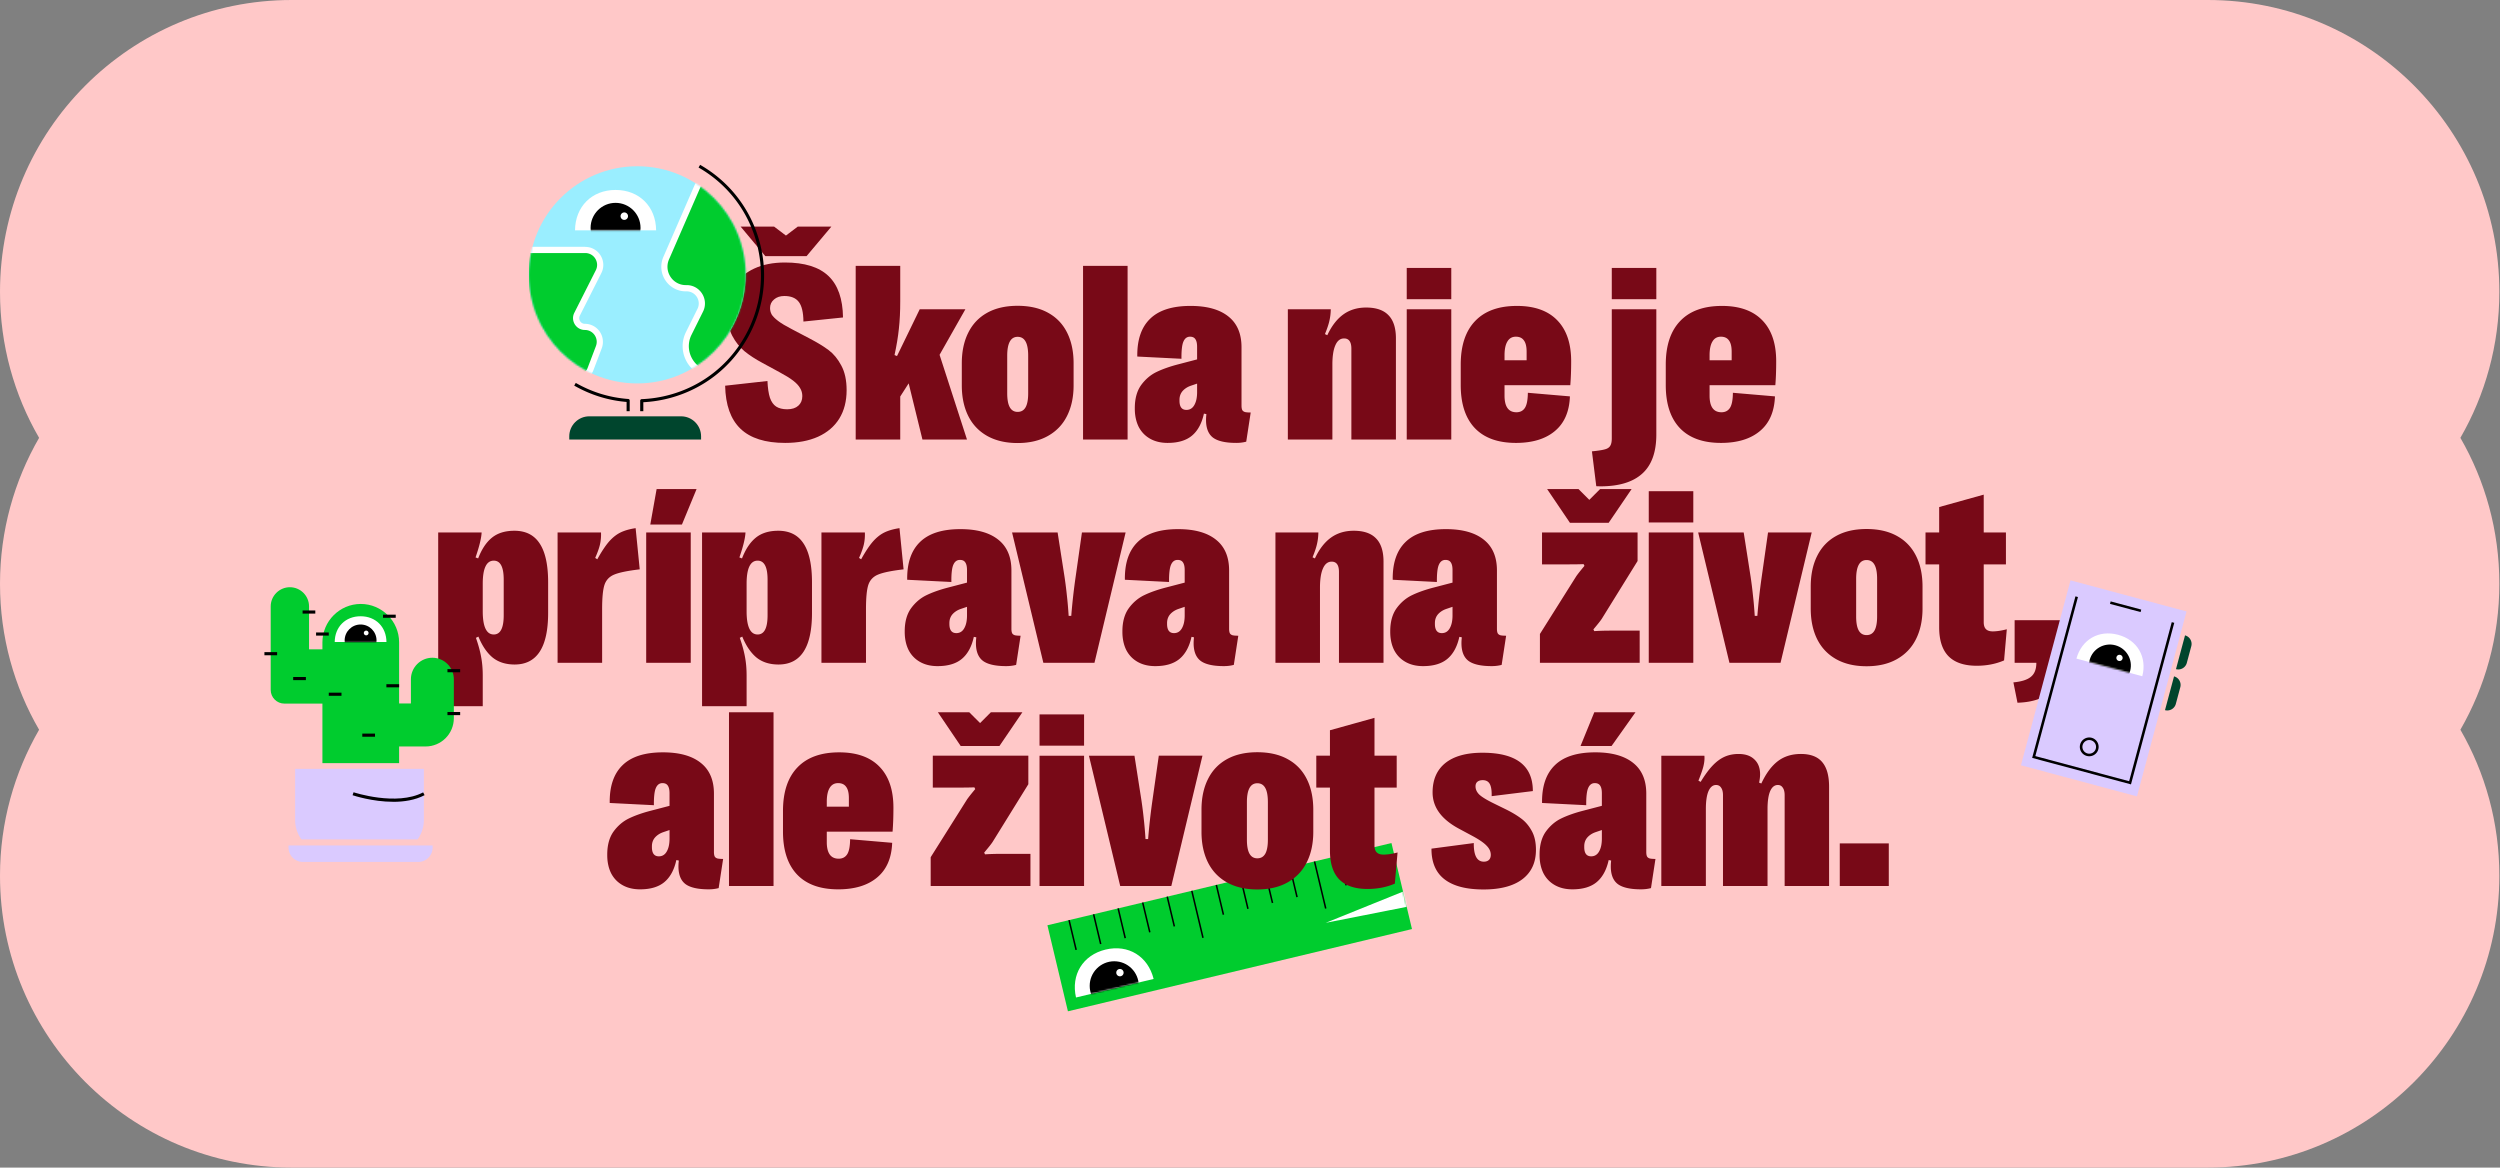 <svg width="1456" height="680" fill="none" xmlns="http://www.w3.org/2000/svg"><rect width="100%" height="100%" fill="#808080" stroke="none"/><path d="M1432.93 255c14.42-24.977 22.69-54.013 22.69-85 0-93.898-76.03-170-169.85-170H169.849C76.034 0 0 76.102 0 170c0 30.987 8.266 60.023 22.771 85C8.344 279.977 0 309.013 0 340c0 30.987 8.266 60.023 22.771 85C8.344 449.977 0 479.013 0 510c0 93.898 76.034 170 169.849 170H1285.77c93.82 0 169.85-76.102 169.85-170 0-30.987-8.27-60.023-22.69-85 14.42-25.055 22.69-54.013 22.69-85 0-30.987-8.27-60.023-22.69-85z" fill="#FFC8C8"/><g clip-path="url(#clip0_3222_2419)"><path d="M810.389 490.982l-200.379 47.9 11.95 50.1 200.379-47.9-11.95-50.1z" fill="#00CC2E"/><mask id="mask0_3222_2419" style="mask-type:luminance" maskUnits="userSpaceOnUse" x="610" y="490" width="213" height="99"><path d="M810.389 490.982l-200.379 47.9 11.95 50.1 200.379-47.9-11.95-50.1z" fill="#fff"/></mask><g mask="url(#mask0_3222_2419)"><path d="M829.378 514.316l-57.271 23.135 57.271-11.306v-11.829z" fill="#fff"/></g><path d="M626.748 553.21l-4.127-17.331m18.42 13.925l-4.127-17.331m18.42 13.905l-4.127-17.331m18.438 13.925l-4.147-17.33m18.44 13.905l-4.147-17.331m20.835 23.981l-6.522-27.387m18.419 13.905l-4.127-17.331m18.42 13.925l-4.127-17.331m18.418 13.905l-4.127-17.331m18.42 13.926l-4.127-17.331m20.836 23.981l-6.543-27.407m18.44 13.905l-4.147-17.311m18.44 13.905l-4.127-17.331" stroke="#000" stroke-width=".9" stroke-linejoin="round"/><path d="M671.859 570.117c-3.241-13.119-14.675-20.273-27.961-17.089-13.286 3.184-20.251 14.732-17.231 27.911l45.212-10.802-.02-.02z" fill="#fff"/><mask id="mask1_3222_2419" style="mask-type:luminance" maskUnits="userSpaceOnUse" x="625" y="552" width="47" height="29"><path d="M671.859 570.117c-3.241-13.119-14.675-20.273-27.961-17.089-13.286 3.184-20.251 14.732-17.231 27.911l45.212-10.802-.02-.02z" fill="#fff"/></mask><g mask="url(#mask1_3222_2419)"><path d="M648.931 588.456c7.894 0 14.293-6.406 14.293-14.308s-6.399-14.308-14.293-14.308c-7.893 0-14.292 6.406-14.292 14.308s6.399 14.308 14.292 14.308z" fill="#000"/></g><path d="M652.253 568.606a2.135 2.135 0 10-.002-4.27 2.135 2.135 0 00.002 4.27z" fill="#fff"/></g><path d="M457.223 257.951c-11.563 0-20.211-2.746-25.944-8.238-5.733-5.492-8.72-13.851-8.961-25.076l24.643-2.746c.193 4.143.674 7.395 1.445 9.755.819 2.361 2.024 4.071 3.614 5.131 1.638 1.06 3.781 1.59 6.431 1.59 2.794 0 4.962-.698 6.504-2.096 1.542-1.397 2.313-3.251 2.313-5.564 0-1.734-.434-3.3-1.301-4.697-.819-1.446-2.168-2.891-4.047-4.336-1.879-1.445-4.529-3.084-7.949-4.914l-9.973-5.42c-4.047-2.168-7.516-4.432-10.406-6.793-2.843-2.361-5.227-5.372-7.154-9.033-1.879-3.71-2.819-8.166-2.819-13.369 0-6.071 1.349-11.298 4.047-15.682 2.698-4.384 6.552-7.733 11.563-10.045 5.058-2.361 11.032-3.541 17.921-3.541 11.418 0 19.873 2.626 25.366 7.877 5.492 5.251 8.31 13.297 8.455 24.137l-23.053 2.384c-.048-5.395-.964-9.226-2.746-11.49-1.734-2.264-4.529-3.396-8.383-3.396-2.457 0-4.456.674-5.998 2.023-1.542 1.301-2.312 2.963-2.312 4.986 0 1.349.313 2.602.939 3.758.674 1.108 1.927 2.361 3.758 3.758 1.831 1.397 4.48 2.987 7.949 4.77l10.189 5.347c4.625 2.409 8.383 4.698 11.274 6.865 2.891 2.168 5.348 5.155 7.371 8.961 2.072 3.806 3.107 8.6 3.107 14.381 0 6.408-1.421 11.924-4.263 16.549-2.843 4.577-6.962 8.094-12.358 10.551-5.347 2.409-11.755 3.613-19.222 3.613zm7.371-125.959h19.584l-14.453 17.199h-23.993l-14.38-17.199h19.511l6.866 5.203 6.865-5.203zM498.354 256V154.828h25.943v20.668c0 5.974-.265 11.298-.795 15.971-.482 4.673-1.325 9.78-2.529 15.32l1.445.578 13.225-27.244h26.593l-15.031 26.522L563.176 256h-25.944l-8.021-32.736-4.914 7.66V256h-25.943z" fill="#780917"/><path d="M592.672 258.023c-6.889 0-12.791-1.373-17.705-4.119-4.866-2.746-8.552-6.624-11.057-11.634-2.505-5.059-3.758-11.009-3.758-17.85v-12.791c0-6.889 1.253-12.839 3.758-17.85 2.505-5.058 6.191-8.937 11.057-11.634 4.866-2.698 10.767-4.047 17.705-4.047 6.937 0 12.839 1.349 17.705 4.047 4.914 2.697 8.624 6.576 11.129 11.634 2.505 5.011 3.758 10.961 3.758 17.85v12.791c0 6.841-1.277 12.791-3.83 17.85-2.506 5.01-6.215 8.888-11.129 11.634-4.866 2.746-10.744 4.119-17.633 4.119zm0-18.138c2.071 0 3.613-.892 4.625-2.674 1.012-1.783 1.517-4.529 1.517-8.238v-21.752c0-3.758-.505-6.528-1.517-8.311-1.012-1.831-2.554-2.746-4.625-2.746-4.047 0-6.07 3.686-6.07 11.057v21.752c0 3.709.505 6.455 1.517 8.238 1.012 1.782 2.529 2.674 4.553 2.674zM656.711 256h-25.943V154.828h25.943V256zm23.353 1.951c-3.95 0-7.371-.819-10.261-2.457-2.891-1.638-5.107-3.95-6.649-6.937-1.493-3.036-2.24-6.552-2.24-10.551v-.289c0-5.541 1.229-10.021 3.686-13.442 2.505-3.42 5.516-5.974 9.033-7.66 3.517-1.686 7.684-3.155 12.502-4.408l11.056-2.891v-7.298c0-2.024-.337-3.517-1.011-4.481-.627-.963-1.662-1.445-3.108-1.445-1.734 0-3.011.939-3.83 2.818-.819 1.831-1.204 5.179-1.156 10.045l-25.727-1.301c-.144-9.683 2.337-17.006 7.444-21.968 5.107-5.011 12.959-7.516 23.558-7.516 9.588 0 16.935 2.047 22.041 6.142 5.107 4.047 7.66 10.021 7.66 17.922v33.893c0 1.204.145 2.096.434 2.674.289.53.795.915 1.518 1.156.771.193 1.903.289 3.396.289l-2.601 16.983c-1.783.481-3.71.722-5.782.722-6.263 0-10.767-1.012-13.513-3.035-2.746-2.072-4.119-5.516-4.119-10.334 0-1.06.072-2.192.216-3.396l-1.445-.29c-1.253 5.734-3.589 10.021-7.01 12.864-3.372 2.794-8.069 4.191-14.092 4.191zm10.913-19.222c1.975 0 3.492-.916 4.552-2.747 1.108-1.878 1.662-4.408 1.662-7.587v-4.987l-3.613 1.229c-1.975.674-3.589 1.71-4.842 3.107-1.204 1.397-1.806 3.108-1.806 5.131v.506c0 3.565 1.349 5.348 4.047 5.348zM750.041 256v-75.879h25.004c-.048 2.409-.313 4.625-.795 6.649-.434 2.023-1.301 4.625-2.602 7.804l1.373.651c2.554-5.444 5.685-9.491 9.395-12.141 3.71-2.65 8.118-3.975 13.225-3.975 5.829 0 10.165 1.494 13.007 4.481 2.891 2.939 4.336 7.443 4.336 13.514V256h-25.943v-52.898c0-3.999-1.421-5.998-4.264-5.998-2.216 0-3.902 1.324-5.058 3.974-1.157 2.602-1.735 6.335-1.735 11.201V256h-25.943zm95.186 0h-25.944v-75.879h25.944V256zm0-81.732h-25.944v-18.211h25.944v18.211zm31.013 50.08v6.07c0 6.456 2.313 9.684 6.938 9.684 2.168 0 3.806-.844 4.914-2.53 1.108-1.686 1.686-4.625 1.734-8.816l24.498 2.096c-.337 8.912-3.276 15.657-8.816 20.234-5.492 4.577-13.032 6.865-22.619 6.865-10.455 0-18.428-2.866-23.92-8.599-5.492-5.782-8.239-14.14-8.239-25.077v-11.923c0-11.081 2.795-19.536 8.383-25.366 5.589-5.877 13.707-8.816 24.354-8.816 10.262 0 18.09 2.794 23.486 8.383 5.396 5.54 8.094 13.489 8.094 23.847 0 5.252-.169 9.901-.506 13.948H876.24zm6.576-28.256c-2.168 0-3.806.939-4.914 2.818-1.108 1.831-1.662 4.505-1.662 8.022v2.89h12.864v-4.986c0-2.987-.53-5.179-1.59-6.576-1.012-1.446-2.578-2.168-4.698-2.168zm44.323 66.773c3.468-.337 5.974-.722 7.515-1.156 1.494-.385 2.53-1.06 3.108-2.023.626-.916.939-2.385.939-4.409v-75.156h25.944v72.916c0 10.262-2.722 17.85-8.166 22.764-5.444 4.962-13.586 7.443-24.426 7.443l-2.385-.072-2.529-20.307zm37.506-88.597h-25.944v-18.211h25.944v18.211zm31.013 50.08v6.07c0 6.456 2.313 9.684 6.942 9.684 2.16 0 3.8-.844 4.91-2.53 1.11-1.686 1.69-4.625 1.73-8.816l24.5 2.096c-.34 8.912-3.27 15.657-8.81 20.234-5.5 4.577-13.04 6.865-22.62 6.865-10.458 0-18.431-2.866-23.923-8.599-5.492-5.782-8.239-14.14-8.239-25.077v-11.923c0-11.081 2.795-19.536 8.383-25.366 5.589-5.877 13.707-8.816 24.349-8.816 10.27 0 18.1 2.794 23.49 8.383 5.4 5.54 8.09 13.489 8.09 23.847 0 5.252-.16 9.901-.5 13.948h-38.302zm6.572-28.256c-2.16 0-3.802.939-4.91 2.818-1.108 1.831-1.662 4.505-1.662 8.022v2.89h12.862v-4.986c0-2.987-.53-5.179-1.59-6.576-1.01-1.446-2.58-2.168-4.7-2.168zM299.576 309.109c6.6 0 11.514 2.481 14.742 7.444 3.276 4.962 4.914 12.502 4.914 22.619v17.777c0 20.042-6.503 30.063-19.511 30.063-5.155 0-9.419-1.349-12.791-4.047-3.325-2.746-6.095-6.817-8.311-12.213l-1.445.723c1.445 4.143 2.457 7.852 3.035 11.129.626 3.276.939 6.889.939 10.839v17.85h-25.943V310.121h25.293c-.144 3.228-1.325 8.07-3.541 14.525l1.518.579c2.071-5.396 4.745-9.419 8.021-12.069 3.324-2.698 7.684-4.047 13.08-4.047zm-11.996 17.416c-4.288 0-6.432 4.505-6.432 13.514v15.899c0 9.057 2.144 13.585 6.432 13.585 3.854 0 5.781-3.733 5.781-11.201v-20.74c0-7.371-1.927-11.057-5.781-11.057zM324.736 386v-75.879h25.293c.097 2.409-.096 4.697-.578 6.865s-1.421 4.818-2.818 7.95l1.228.794c2.457-4.432 4.722-7.852 6.793-10.261 2.12-2.409 4.36-4.192 6.721-5.348 2.361-1.156 5.299-1.999 8.816-2.529l2.385 23.992c-6.986.819-11.924 1.831-14.814 3.035-2.843 1.156-4.746 3.156-5.709 5.998-.916 2.794-1.373 7.516-1.373 14.164V386h-25.944zm77.553 0h-25.943v-75.879h25.943V386zm-5.131-80.504H378.73l3.686-20.668h23.27l-8.528 20.668zm56.09 3.613c6.6 0 11.514 2.481 14.742 7.444 3.276 4.962 4.914 12.502 4.914 22.619v17.777c0 20.042-6.504 30.063-19.511 30.063-5.155 0-9.419-1.349-12.791-4.047-3.325-2.746-6.095-6.817-8.311-12.213l-1.445.723c1.445 4.143 2.457 7.852 3.035 11.129.626 3.276.939 6.889.939 10.839v17.85h-25.943V310.121h25.293c-.145 3.228-1.325 8.07-3.541 14.525l1.517.579c2.072-5.396 4.746-9.419 8.022-12.069 3.324-2.698 7.684-4.047 13.08-4.047zm-11.996 17.416c-4.288 0-6.432 4.505-6.432 13.514v15.899c0 9.057 2.144 13.585 6.432 13.585 3.854 0 5.781-3.733 5.781-11.201v-20.74c0-7.371-1.927-11.057-5.781-11.057zM478.408 386v-75.879h25.293c.097 2.409-.096 4.697-.578 6.865s-1.421 4.818-2.818 7.95l1.228.794c2.457-4.432 4.722-7.852 6.793-10.261 2.12-2.409 4.36-4.192 6.721-5.348 2.361-1.156 5.299-1.999 8.816-2.529l2.385 23.992c-6.986.819-11.924 1.831-14.814 3.035-2.843 1.156-4.746 3.156-5.709 5.998-.916 2.794-1.373 7.516-1.373 14.164V386h-25.944zm67.653 1.951c-3.951 0-7.372-.819-10.262-2.457-2.891-1.638-5.107-3.95-6.649-6.937-1.493-3.036-2.24-6.552-2.24-10.551v-.289c0-5.541 1.229-10.021 3.686-13.442 2.505-3.42 5.516-5.974 9.033-7.66 3.517-1.686 7.684-3.155 12.502-4.408l11.057-2.891v-7.298c0-2.024-.338-3.517-1.012-4.481-.627-.963-1.662-1.445-3.108-1.445-1.734 0-3.011.939-3.83 2.818-.819 1.831-1.204 5.179-1.156 10.045l-25.727-1.301c-.144-9.683 2.337-17.006 7.444-21.968 5.107-5.011 12.959-7.516 23.558-7.516 9.588 0 16.935 2.047 22.041 6.142 5.107 4.047 7.661 10.021 7.661 17.922v33.893c0 1.204.144 2.096.433 2.674.289.53.795.915 1.518 1.156.771.193 1.903.289 3.396.289l-2.601 16.983c-1.783.481-3.71.722-5.782.722-6.263 0-10.767-1.012-13.513-3.035-2.746-2.072-4.119-5.516-4.119-10.334 0-1.06.072-2.192.216-3.396l-1.445-.29c-1.252 5.734-3.589 10.021-7.01 12.864-3.372 2.794-8.069 4.191-14.091 4.191zm10.912-19.222c1.975 0 3.492-.916 4.552-2.747 1.108-1.878 1.663-4.408 1.663-7.587v-4.987l-3.614 1.229c-1.975.674-3.589 1.71-4.842 3.107-1.204 1.397-1.806 3.108-1.806 5.131v.506c0 3.565 1.349 5.348 4.047 5.348zM607.643 386l-18.211-75.879h26.521L620 336.064c.578 3.903 1.036 7.54 1.373 10.913.385 3.324.723 7.226 1.012 11.707h1.517a360.91 360.91 0 012.53-22.62l3.685-25.943h25.438L637.416 386h-29.773zm65.195 1.951c-3.951 0-7.371-.819-10.262-2.457-2.89-1.638-5.107-3.95-6.648-6.937-1.494-3.036-2.24-6.552-2.24-10.551v-.289c0-5.541 1.228-10.021 3.685-13.442 2.505-3.42 5.516-5.974 9.033-7.66 3.517-1.686 7.684-3.155 12.502-4.408l11.057-2.891v-7.298c0-2.024-.337-3.517-1.012-4.481-.626-.963-1.662-1.445-3.107-1.445-1.735 0-3.011.939-3.83 2.818-.819 1.831-1.205 5.179-1.157 10.045l-25.726-1.301c-.145-9.683 2.336-17.006 7.443-21.968 5.107-5.011 12.96-7.516 23.559-7.516 9.587 0 16.934 2.047 22.041 6.142 5.107 4.047 7.66 10.021 7.66 17.922v33.893c0 1.204.144 2.096.434 2.674.289.53.794.915 1.517 1.156.771.193 1.903.289 3.397.289l-2.602 16.983c-1.783.481-3.71.722-5.781.722-6.263 0-10.768-1.012-13.514-3.035-2.746-2.072-4.119-5.516-4.119-10.334 0-1.06.072-2.192.217-3.396l-1.446-.29c-1.252 5.734-3.589 10.021-7.009 12.864-3.373 2.794-8.07 4.191-14.092 4.191zm10.912-19.222c1.975 0 3.493-.916 4.553-2.747 1.108-1.878 1.662-4.408 1.662-7.587v-4.987l-3.613 1.229c-1.976.674-3.59 1.71-4.842 3.107-1.205 1.397-1.807 3.108-1.807 5.131v.506c0 3.565 1.349 5.348 4.047 5.348zM742.814 386v-75.879h25.004c-.048 2.409-.313 4.625-.795 6.649-.433 2.023-1.3 4.625-2.601 7.804l1.373.651c2.553-5.444 5.685-9.491 9.394-12.141 3.71-2.65 8.118-3.975 13.225-3.975 5.829 0 10.165 1.494 13.008 4.481 2.89 2.939 4.336 7.443 4.336 13.514V386h-25.944v-52.898c0-3.999-1.421-5.998-4.263-5.998-2.216 0-3.903 1.324-5.059 3.974-1.156 2.602-1.734 6.335-1.734 11.201V386h-25.944zm86.008 1.951c-3.95 0-7.371-.819-10.261-2.457-2.891-1.638-5.107-3.95-6.649-6.937-1.493-3.036-2.24-6.552-2.24-10.551v-.289c0-5.541 1.228-10.021 3.685-13.442 2.506-3.42 5.517-5.974 9.034-7.66 3.517-1.686 7.684-3.155 12.502-4.408l11.056-2.891v-7.298c0-2.024-.337-3.517-1.011-4.481-.627-.963-1.663-1.445-3.108-1.445-1.734 0-3.011.939-3.83 2.818-.819 1.831-1.204 5.179-1.156 10.045l-25.727-1.301c-.144-9.683 2.337-17.006 7.444-21.968 5.106-5.011 12.959-7.516 23.558-7.516 9.587 0 16.934 2.047 22.041 6.142 5.107 4.047 7.66 10.021 7.66 17.922v33.893c0 1.204.145 2.096.434 2.674.289.53.795.915 1.517 1.156.771.193 1.903.289 3.397.289l-2.602 16.983c-1.782.481-3.709.722-5.781.722-6.263 0-10.767-1.012-13.514-3.035-2.746-2.072-4.119-5.516-4.119-10.334 0-1.06.073-2.192.217-3.396l-1.445-.29c-1.253 5.734-3.589 10.021-7.01 12.864-3.372 2.794-8.07 4.191-14.092 4.191zm10.912-19.222c1.976 0 3.493-.916 4.553-2.747 1.108-1.878 1.662-4.408 1.662-7.587v-4.987l-3.613 1.229c-1.975.674-3.589 1.71-4.842 3.107-1.204 1.397-1.806 3.108-1.806 5.131v.506c0 3.565 1.348 5.348 4.046 5.348zM896.848 386v-16.766l21.101-33.531c.771-1.156 2.385-3.204 4.842-6.142l-.506-1.012c-1.927.096-4.914.144-8.961.144h-15.248v-18.572h55.645v16.621l-20.813 33.604c-.674 1.06-2.312 3.131-4.914 6.215l.506 1.011c2.746-.192 6.143-.289 10.189-.289h16.26V386h-58.101zm35.048-101.172h18.356l-13.369 19.656h-22.547l-13.297-19.656h18.283l6.287 6.287 6.287-6.287zM986.18 386h-25.944v-75.879h25.944V386zm0-81.732h-25.944v-18.211h25.944v18.211zM1007.22 386l-18.21-75.879h26.52l4.05 25.943c.58 3.903 1.03 7.54 1.37 10.913.39 3.324.72 7.226 1.01 11.707h1.52a360.91 360.91 0 012.53-22.62l3.69-25.943h25.43L1036.99 386h-29.77zm79.87 2.023c-6.89 0-12.8-1.373-17.71-4.119-4.87-2.746-8.55-6.624-11.06-11.634-2.5-5.059-3.75-11.009-3.75-17.85v-12.791c0-6.889 1.25-12.839 3.75-17.85 2.51-5.058 6.19-8.937 11.06-11.634 4.87-2.698 10.77-4.047 17.71-4.047 6.93 0 12.84 1.349 17.7 4.047 4.92 2.697 8.62 6.576 11.13 11.634 2.51 5.011 3.76 10.961 3.76 17.85v12.791c0 6.841-1.28 12.791-3.83 17.85-2.51 5.01-6.22 8.888-11.13 11.634-4.87 2.746-10.74 4.119-17.63 4.119zm0-18.138c2.07 0 3.61-.892 4.62-2.674 1.01-1.783 1.52-4.529 1.52-8.238v-21.752c0-3.758-.51-6.528-1.52-8.311-1.01-1.831-2.55-2.746-4.62-2.746-4.05 0-6.07 3.686-6.07 11.057v21.752c0 3.709.5 6.455 1.51 8.238 1.01 1.782 2.53 2.674 4.56 2.674zm64.18 17.849c-7.32 0-12.82-1.854-16.48-5.564-3.61-3.71-5.42-9.322-5.42-16.838v-36.639h-7.95v-18.572h7.95v-14.814l25.95-7.227v22.041h12.93v18.572h-12.93v33.676c0 1.831.43 3.18 1.3 4.047.86.867 2.19 1.301 3.97 1.301 2.27 0 4.99-.41 8.17-1.229l-1.59 18.139c-4.82 2.072-10.12 3.107-15.9 3.107zm21.33 9.684c4.72-.434 8.12-1.518 10.19-3.252 2.12-1.686 3.18-4.408 3.18-8.166h-12.65v-24.787h28.55v19.873c0 9.635-2.22 16.669-6.65 21.102-4.43 4.432-11.18 6.792-20.24 7.082l-2.38-11.852zM372.811 517.951c-3.951 0-7.372-.819-10.262-2.457-2.891-1.638-5.107-3.95-6.649-6.937-1.493-3.036-2.24-6.552-2.24-10.551v-.289c0-5.541 1.229-10.021 3.686-13.442 2.505-3.42 5.516-5.974 9.033-7.66 3.517-1.686 7.684-3.155 12.502-4.408l11.057-2.891v-7.298c0-2.024-.338-3.517-1.012-4.481-.627-.963-1.662-1.445-3.108-1.445-1.734 0-3.011.939-3.83 2.818-.819 1.831-1.204 5.179-1.156 10.045l-25.727-1.301c-.144-9.683 2.337-17.006 7.444-21.968 5.107-5.011 12.959-7.516 23.558-7.516 9.588 0 16.935 2.047 22.041 6.142 5.107 4.047 7.661 10.021 7.661 17.922v33.893c0 1.204.144 2.096.433 2.674.289.53.795.915 1.518 1.156.771.193 1.903.289 3.396.289l-2.601 16.983c-1.783.481-3.71.722-5.782.722-6.263 0-10.767-1.012-13.513-3.035-2.746-2.072-4.119-5.516-4.119-10.334 0-1.06.072-2.192.216-3.396l-1.445-.29c-1.252 5.734-3.589 10.021-7.01 12.864-3.372 2.794-8.069 4.191-14.091 4.191zm10.912-19.222c1.975 0 3.492-.916 4.552-2.747 1.108-1.878 1.663-4.408 1.663-7.587v-4.987l-3.614 1.229c-1.975.674-3.589 1.71-4.842 3.107-1.204 1.397-1.806 3.108-1.806 5.131v.506c0 3.565 1.349 5.348 4.047 5.348zM450.508 516h-25.944V414.828h25.944V516zm31.013-31.652v6.07c0 6.456 2.313 9.684 6.938 9.684 2.168 0 3.806-.844 4.914-2.53 1.108-1.686 1.686-4.625 1.734-8.816l24.498 2.096c-.337 8.912-3.276 15.657-8.816 20.234-5.492 4.577-13.032 6.865-22.619 6.865-10.455 0-18.428-2.866-23.92-8.599-5.492-5.782-8.238-14.14-8.238-25.077v-11.923c0-11.081 2.794-19.536 8.383-25.366 5.588-5.877 13.706-8.816 24.353-8.816 10.262 0 18.091 2.794 23.486 8.383 5.396 5.54 8.094 13.489 8.094 23.847 0 5.252-.168 9.901-.506 13.948h-38.301zm6.577-28.256c-2.168 0-3.806.939-4.914 2.818-1.108 1.831-1.663 4.505-1.663 8.022v2.89h12.864v-4.986c0-2.987-.53-5.179-1.59-6.576-1.012-1.446-2.578-2.168-4.697-2.168zM542.031 516v-16.766l21.102-33.531c.771-1.156 2.385-3.204 4.842-6.142l-.506-1.012c-1.927.096-4.914.144-8.961.144H543.26v-18.572h55.644v16.621l-20.812 33.604c-.675 1.06-2.313 3.131-4.914 6.215l.506 1.011c2.746-.192 6.142-.289 10.189-.289h16.26V516h-58.102zm35.049-101.172h18.356l-13.37 19.656H559.52l-13.297-19.656h18.283l6.287 6.287 6.287-6.287zM631.363 516H605.42v-75.879h25.943V516zm0-81.732H605.42v-18.211h25.943v18.211zM652.404 516l-18.211-75.879h26.522l4.047 25.943c.578 3.903 1.036 7.54 1.373 10.913.385 3.324.722 7.226 1.011 11.707h1.518a360.89 360.89 0 012.529-22.62l3.686-25.943h25.437L682.178 516h-29.774zm79.866 2.023c-6.89 0-12.791-1.373-17.706-4.119-4.865-2.746-8.551-6.624-11.056-11.634-2.505-5.059-3.758-11.009-3.758-17.85v-12.791c0-6.889 1.253-12.839 3.758-17.85 2.505-5.058 6.191-8.937 11.056-11.634 4.866-2.698 10.768-4.047 17.706-4.047 6.937 0 12.839 1.349 17.705 4.047 4.914 2.697 8.623 6.576 11.129 11.634 2.505 5.011 3.757 10.961 3.757 17.85v12.791c0 6.841-1.276 12.791-3.83 17.85-2.505 5.01-6.215 8.888-11.129 11.634-4.866 2.746-10.743 4.119-17.632 4.119zm0-18.138c2.071 0 3.613-.892 4.625-2.674 1.011-1.783 1.517-4.529 1.517-8.238v-21.752c0-3.758-.506-6.528-1.517-8.311-1.012-1.831-2.554-2.746-4.625-2.746-4.047 0-6.071 3.686-6.071 11.057v21.752c0 3.709.506 6.455 1.518 8.238 1.012 1.782 2.529 2.674 4.553 2.674zm64.183 17.849c-7.323 0-12.815-1.854-16.476-5.564-3.614-3.71-5.42-9.322-5.42-16.838v-36.639h-7.95v-18.572h7.95v-14.814l25.943-7.227v22.041h12.936v18.572H800.5v33.676c0 1.831.434 3.18 1.301 4.047.867.867 2.192 1.301 3.974 1.301 2.265 0 4.987-.41 8.166-1.229l-1.589 18.139c-4.818 2.072-10.118 3.107-15.899 3.107zm67.52.289c-10.021 0-17.585-1.975-22.692-5.925-5.107-3.951-7.636-9.901-7.588-17.85l24.643-3.252c-.096 7.227 1.855 10.84 5.853 10.84 1.253 0 2.241-.337 2.963-1.012.723-.722 1.084-1.71 1.084-2.963 0-1.927-.819-3.709-2.457-5.347-1.59-1.687-4.36-3.59-8.31-5.709l-7.805-4.192c-10.213-5.492-15.32-12.526-15.32-21.101 0-7.42 2.481-13.129 7.443-17.127 5.011-3.999 12.213-5.998 21.608-5.998 19.559 0 29.339 7.443 29.339 22.33l-23.992 2.963c.097-3.228-.265-5.589-1.084-7.082-.819-1.494-2.192-2.241-4.119-2.241-1.301 0-2.337.314-3.107.94-.723.626-1.084 1.517-1.084 2.674 0 1.734.722 3.324 2.168 4.769 1.493 1.397 4.191 3.059 8.093 4.987l7.805 3.83c3.372 1.686 6.239 3.42 8.6 5.203 2.409 1.782 4.432 4.167 6.07 7.154 1.638 2.939 2.457 6.6 2.457 10.984 0 7.42-2.626 13.129-7.877 17.127-5.251 3.999-12.815 5.998-22.691 5.998zm51.826-.072c-3.951 0-7.371-.819-10.262-2.457s-5.107-3.95-6.648-6.937c-1.494-3.036-2.241-6.552-2.241-10.551v-.289c0-5.541 1.229-10.021 3.686-13.442 2.505-3.42 5.516-5.974 9.033-7.66 3.517-1.686 7.684-3.155 12.502-4.408l11.057-2.891v-7.298c0-2.024-.337-3.517-1.012-4.481-.626-.963-1.662-1.445-3.107-1.445-1.735 0-3.011.939-3.83 2.818-.819 1.831-1.205 5.179-1.157 10.045l-25.726-1.301c-.145-9.683 2.336-17.006 7.443-21.968 5.107-5.011 12.96-7.516 23.559-7.516 9.587 0 16.934 2.047 22.041 6.142 5.106 4.047 7.66 10.021 7.66 17.922v33.893c0 1.204.144 2.096.433 2.674.29.53.795.915 1.518 1.156.771.193 1.903.289 3.397.289l-2.602 16.983c-1.783.481-3.71.722-5.781.722-6.263 0-10.768-1.012-13.514-3.035-2.746-2.072-4.119-5.516-4.119-10.334 0-1.06.072-2.192.217-3.396l-1.446-.29c-1.252 5.734-3.589 10.021-7.009 12.864-3.373 2.794-8.07 4.191-14.092 4.191zm10.912-19.222c1.975 0 3.493-.916 4.553-2.747 1.108-1.878 1.662-4.408 1.662-7.587v-4.987l-3.614 1.229c-1.975.674-3.589 1.71-4.841 3.107-1.205 1.397-1.807 3.108-1.807 5.131v.506c0 3.565 1.349 5.348 4.047 5.348zm11.851-64.245h-18.066l8.022-19.656h23.992l-13.948 19.656zM967.553 516v-75.879h25.076c.048.289.072.747.072 1.373 0 1.638-.265 3.445-.795 5.42-.53 1.927-1.445 4.505-2.746 7.732l1.301.723c2.457-4.047 4.794-7.226 7.01-9.539 2.264-2.361 4.599-4.071 7.009-5.131 2.41-1.06 5.11-1.59 8.09-1.59 3.95 0 7.01 1.06 9.18 3.18 2.22 2.072 3.33 4.962 3.33 8.672 0 1.397-.2 3.011-.58 4.842l1.3.506c2.74-5.878 5.95-10.214 9.61-13.008 3.66-2.794 8.14-4.192 13.44-4.192 5.59 0 9.71 1.566 12.36 4.698 2.7 3.131 4.05 7.925 4.05 14.381V516h-25.88v-52.826c0-1.927-.36-3.397-1.08-4.408-.67-1.06-1.64-1.59-2.89-1.59-1.93 0-3.42 1.204-4.48 3.613-1.01 2.409-1.52 5.854-1.52 10.334V516h-25.94v-52.826c0-1.927-.36-3.397-1.09-4.408-.67-1.06-1.66-1.59-2.958-1.59-1.879 0-3.348 1.204-4.408 3.613-1.012 2.409-1.518 5.854-1.518 10.334V516h-25.943zm132.477 0h-28.55v-24.787h28.55V516z" fill="#780917"/><g clip-path="url(#clip1_3222_2419)"><path d="M371.138 223.312c34.87 0 63.138-28.315 63.138-63.244 0-34.928-28.268-63.243-63.138-63.243S308 125.14 308 160.068c0 34.929 28.268 63.244 63.138 63.244z" fill="#9AEEFF"/><mask id="mask2_3222_2419" style="mask-type:luminance" maskUnits="userSpaceOnUse" x="308" y="96" width="127" height="128"><path d="M371.138 223.312c34.87 0 63.138-28.315 63.138-63.244 0-34.928-28.268-63.243-63.138-63.243S308 125.14 308 160.068c0 34.929 28.268 63.244 63.138 63.244z" fill="#fff"/></mask><g mask="url(#mask2_3222_2419)"><path d="M416.022 218.263c-5.803 0-11.085-2.957-14.138-7.885-3.052-4.949-3.333-11.004-.743-16.193l6.567-13.216c1.486-2.817 1.406-6.096-.201-8.791-1.626-2.696-4.458-4.305-7.591-4.305h-.461a12.406 12.406 0 01-10.423-5.652 12.503 12.503 0 01-1.004-11.848l19.178-44.074 53.961-4.586v116.53h-45.105l-.04.02z" fill="#00CC2E"/><path d="M459.318 103.684v112.748h-43.297c-11.005 0-18.175-11.586-13.275-21.463l6.567-13.216c3.776-7.141-1.405-15.71-9.418-15.71h-.482c-7.651 0-12.853-7.886-9.78-14.966l18.736-43.088 50.929-4.325m3.634-3.922l-3.916.341-50.928 4.325-2.149.181-.863 1.972-18.737 43.087c-1.928 4.446-1.506 9.515 1.145 13.558a14.206 14.206 0 0011.949 6.478h.462a7.022 7.022 0 016.044 3.419c1.286 2.153 1.366 4.748.181 6.96l-6.607 13.297c-2.872 5.773-2.55 12.472.824 17.963 3.393 5.472 9.237 8.75 15.684 8.75h46.911V99.741z" fill="#fff"/><path d="M286.613 220.556c-2.832 0-5.402-1.327-7.069-3.621-1.647-2.313-2.089-5.169-1.185-7.865l19.319-57.551a8.668 8.668 0 018.254-5.934h34.923a8.622 8.622 0 017.41 4.144 8.683 8.683 0 01.341 8.509L336.095 183a5.093 5.093 0 00.201 4.969 5.07 5.07 0 004.338 2.434 8.734 8.734 0 017.169 3.761 8.7 8.7 0 01.964 8.047l-4.84 12.733c-1.285 3.359-4.538 5.612-8.133 5.612h-49.181z" fill="#00CC2E"/><path d="M340.855 147.375c5.141 0 8.474 5.432 6.145 10.018l-12.511 24.762c-2.33 4.587 1.004 10.018 6.145 10.018 4.819 0 8.153 4.848 6.446 9.354l-4.84 12.733a6.896 6.896 0 01-6.446 4.446h-49.181c-4.719 0-8.033-4.627-6.527-9.113l19.319-57.511a6.89 6.89 0 016.527-4.707h34.923zm0-3.62h-34.923a10.495 10.495 0 00-9.961 7.181l-19.319 57.551c-1.084 3.259-.562 6.718 1.426 9.494 2.008 2.776 5.101 4.386 8.535 4.386h49.181c4.338 0 8.274-2.736 9.82-6.779l4.84-12.734a10.585 10.585 0 00-1.165-9.715 10.498 10.498 0 00-8.655-4.547 3.204 3.204 0 01-2.792-1.569c-.281-.462-.883-1.73-.14-3.198l12.511-24.762a10.442 10.442 0 00-.422-10.259 10.446 10.446 0 00-8.956-5.009l.02-.04z" fill="#fff"/></g><path d="M374.652 239.465h-1.807v-6.095c0-.483.381-.885.863-.905a72.98 72.98 0 0016.367-2.535c18.576-5.089 34.059-17.098 43.619-33.855 9.538-16.716 11.989-36.188 6.908-54.815-5.081-18.627-17.07-34.136-33.758-43.691l.903-1.569c17.11 9.796 29.401 25.688 34.622 44.798 5.201 19.089 2.691 39.044-7.089 56.203-9.78 17.179-25.665 29.489-44.703 34.699a74.976 74.976 0 01-15.905 2.555v5.23l-.02-.02zm-7.912 0h-1.808v-5.371c-10.743-.885-21.005-4.083-30.504-9.515l.903-1.569c9.499 5.432 19.781 8.57 30.565 9.354.482.04.844.423.844.905v6.216-.02z" fill="#000"/><path d="M408.311 256v-1.871c0-6.417-5.241-11.667-11.648-11.667h-53.478c-6.406 0-11.648 5.25-11.648 11.667V256h76.774z" fill="#00452D"/><path d="M382.124 134.139c-.121-13.739-9.74-23.515-23.617-23.515s-23.496 9.776-23.616 23.515h47.233z" fill="#fff"/><mask id="mask3_3222_2419" style="mask-type:luminance" maskUnits="userSpaceOnUse" x="334" y="110" width="49" height="25"><path d="M382.124 134.139c-.121-13.739-9.74-23.515-23.617-23.515s-23.496 9.776-23.616 23.515h47.233z" fill="#fff"/></mask><g mask="url(#mask3_3222_2419)"><path d="M358.506 147.275c8.03 0 14.54-6.521 14.54-14.564s-6.51-14.564-14.54-14.564-14.539 6.521-14.539 14.564 6.509 14.564 14.539 14.564z" fill="#000"/></g><path d="M363.587 128.064a2.17 2.17 0 002.169-2.172c0-1.2-.971-2.173-2.169-2.173a2.171 2.171 0 00-2.169 2.173c0 1.2.971 2.172 2.169 2.172z" fill="#fff"/></g><g clip-path="url(#clip2_3222_2419)"><path d="M1267.29 389.71l5.27-19.673a5.16 5.16 0 013.65 6.307l-2.61 9.731c-.73 2.743-3.56 4.372-6.31 3.635zm-6.4 23.884l5.27-19.672a5.158 5.158 0 013.65 6.306l-2.61 9.731c-.73 2.744-3.56 4.372-6.31 3.635z" fill="#00452D"/><path d="M1273.44 356.109L1205.86 338 1177 445.705l67.58 18.11 28.86-107.706z" fill="#DACAFF"/><path d="M1241.08 456.822l-57.55-15.421 25.21-94.084 1.46.39-24.82 92.632 54.63 14.64 24.82-92.632 1.46.39-25.21 94.085z" fill="#000"/><path d="M1247.67 393.846c2.88-11.129-2.81-21.127-14.09-24.15-11.28-3.022-21.2 2.795-24.27 13.872l38.36 10.278z" fill="#fff"/><mask id="mask4_3222_2419" style="mask-type:luminance" maskUnits="userSpaceOnUse" x="1209" y="368" width="40" height="26"><path d="M1247.67 393.846c2.88-11.129-2.81-21.127-14.09-24.15-11.28-3.022-21.2 2.795-24.27 13.872l38.36 10.278z" fill="#fff"/></mask><g mask="url(#mask4_3222_2419)"><path d="M1225.65 399.326c6.51 1.746 13.21-2.106 14.95-8.604 1.74-6.497-2.13-13.18-8.65-14.926-6.52-1.745-13.21 2.106-14.95 8.604-1.74 6.497 2.13 13.18 8.65 14.926z" fill="#000"/></g><path d="M1233.93 384.923a1.82 1.82 0 10.94-3.518 1.82 1.82 0 10-.94 3.518z" fill="#fff"/><path d="M1215.35 440.26c-2.92-.785-4.65-3.791-3.87-6.695.77-2.905 3.79-4.656 6.71-3.876 2.91.781 4.65 3.791 3.87 6.712-.78 2.921-3.79 4.639-6.71 3.859zm2.45-9.118a3.984 3.984 0 00-4.87 2.813 3.967 3.967 0 002.81 4.852c2.12.568 4.3-.683 4.86-2.797a3.97 3.97 0 00-2.8-4.868zm29.26-76.119l-17.81-4.77-.39 1.453 17.81 4.77.39-1.453z" fill="#000"/></g><g clip-path="url(#clip3_3222_2419)"><path d="M251.98 492.381h-83.943v1.235c0 4.638 3.762 8.384 8.374 8.384h67.174c4.632 0 8.374-3.767 8.374-8.384v-1.235h.021zm-80.099-44.592v29.748a19.2 19.2 0 003.661 11.32h67.66a19.2 19.2 0 003.661-11.32v-29.748h-74.982z" fill="#DACAFF"/><path d="M232.442 444.448v-9.7h15.413c9.082 0 16.465-7.371 16.465-16.484v-22.681c0-6.885-5.623-12.515-12.501-12.515-6.877 0-12.5 5.63-12.5 12.515v14.135h-6.877v-35.621c0-12.292-10.053-22.356-22.331-22.356-12.278 0-22.331 10.064-22.331 22.356v4.091h-7.787v-25.01c0-6.156-5.016-11.178-11.166-11.178-6.128 0-11.165 5.022-11.165 11.178v48.642c0 4.374 3.58 7.959 7.949 7.959h22.169v34.689" fill="#00CC2E"/><path d="M161.403 379.808H154v1.822h7.403v-1.822zm22.231-24.281h-7.404v1.823h7.404v-1.823zm7.847 12.819h-7.403v1.823h7.403v-1.823zm38.998-10.348h-7.403v1.823h7.403v-1.823zm1.961 40.481h-7.403v1.823h7.403v-1.823zm35.561 16.18h-7.403v1.823h7.403v-1.823zm0-24.949h-7.403v1.823h7.403v-1.823zm-89.85 4.577h-7.403v1.823h7.403v-1.823zm40.252 32.968H211v1.823h7.403v-1.823zm-19.519-23.835h-7.404v1.823h7.404v-1.823zm30.077 63.546c-12.015 0-22.937-3.604-23.625-3.827l.587-1.721c.242.081 25 8.222 40.514.061l.85 1.62c-5.542 2.916-12.076 3.888-18.306 3.888l-.02-.021z" fill="#000"/><path d="M225.078 373.915c-.081-8.769-6.21-15.006-15.069-15.006-8.86 0-14.989 6.237-15.07 15.006h30.139z" fill="#fff"/><mask id="mask5_3222_2419" style="mask-type:luminance" maskUnits="userSpaceOnUse" x="194" y="358" width="32" height="16"><path d="M225.078 373.915c-.081-8.769-6.21-15.006-15.069-15.006-8.86 0-14.989 6.237-15.07 15.006h30.139z" fill="#fff"/></mask><g mask="url(#mask5_3222_2419)"><path d="M210.009 382.299c5.127 0 9.284-4.162 9.284-9.295 0-5.134-4.157-9.295-9.284-9.295-5.128 0-9.284 4.161-9.284 9.295 0 5.133 4.156 9.295 9.284 9.295z" fill="#000"/></g><path d="M213.266 370.027a1.377 1.377 0 000-2.754c-.76 0-1.375.616-1.375 1.377 0 .76.615 1.377 1.375 1.377z" fill="#fff"/></g><defs><clipPath id="clip0_3222_2419"><path fill="#fff" transform="translate(610 491)" d="M0 0h212.333v98H0z"/></clipPath><clipPath id="clip1_3222_2419"><path fill="#fff" transform="translate(308 96)" d="M0 0h137v160H0z"/></clipPath><clipPath id="clip2_3222_2419"><path fill="#fff" transform="rotate(15 -680.752 4748.708)" d="M0 0h77.876v111.505H0z"/></clipPath><clipPath id="clip3_3222_2419"><path fill="#fff" transform="translate(154 342)" d="M0 0h114v160H0z"/></clipPath></defs></svg>